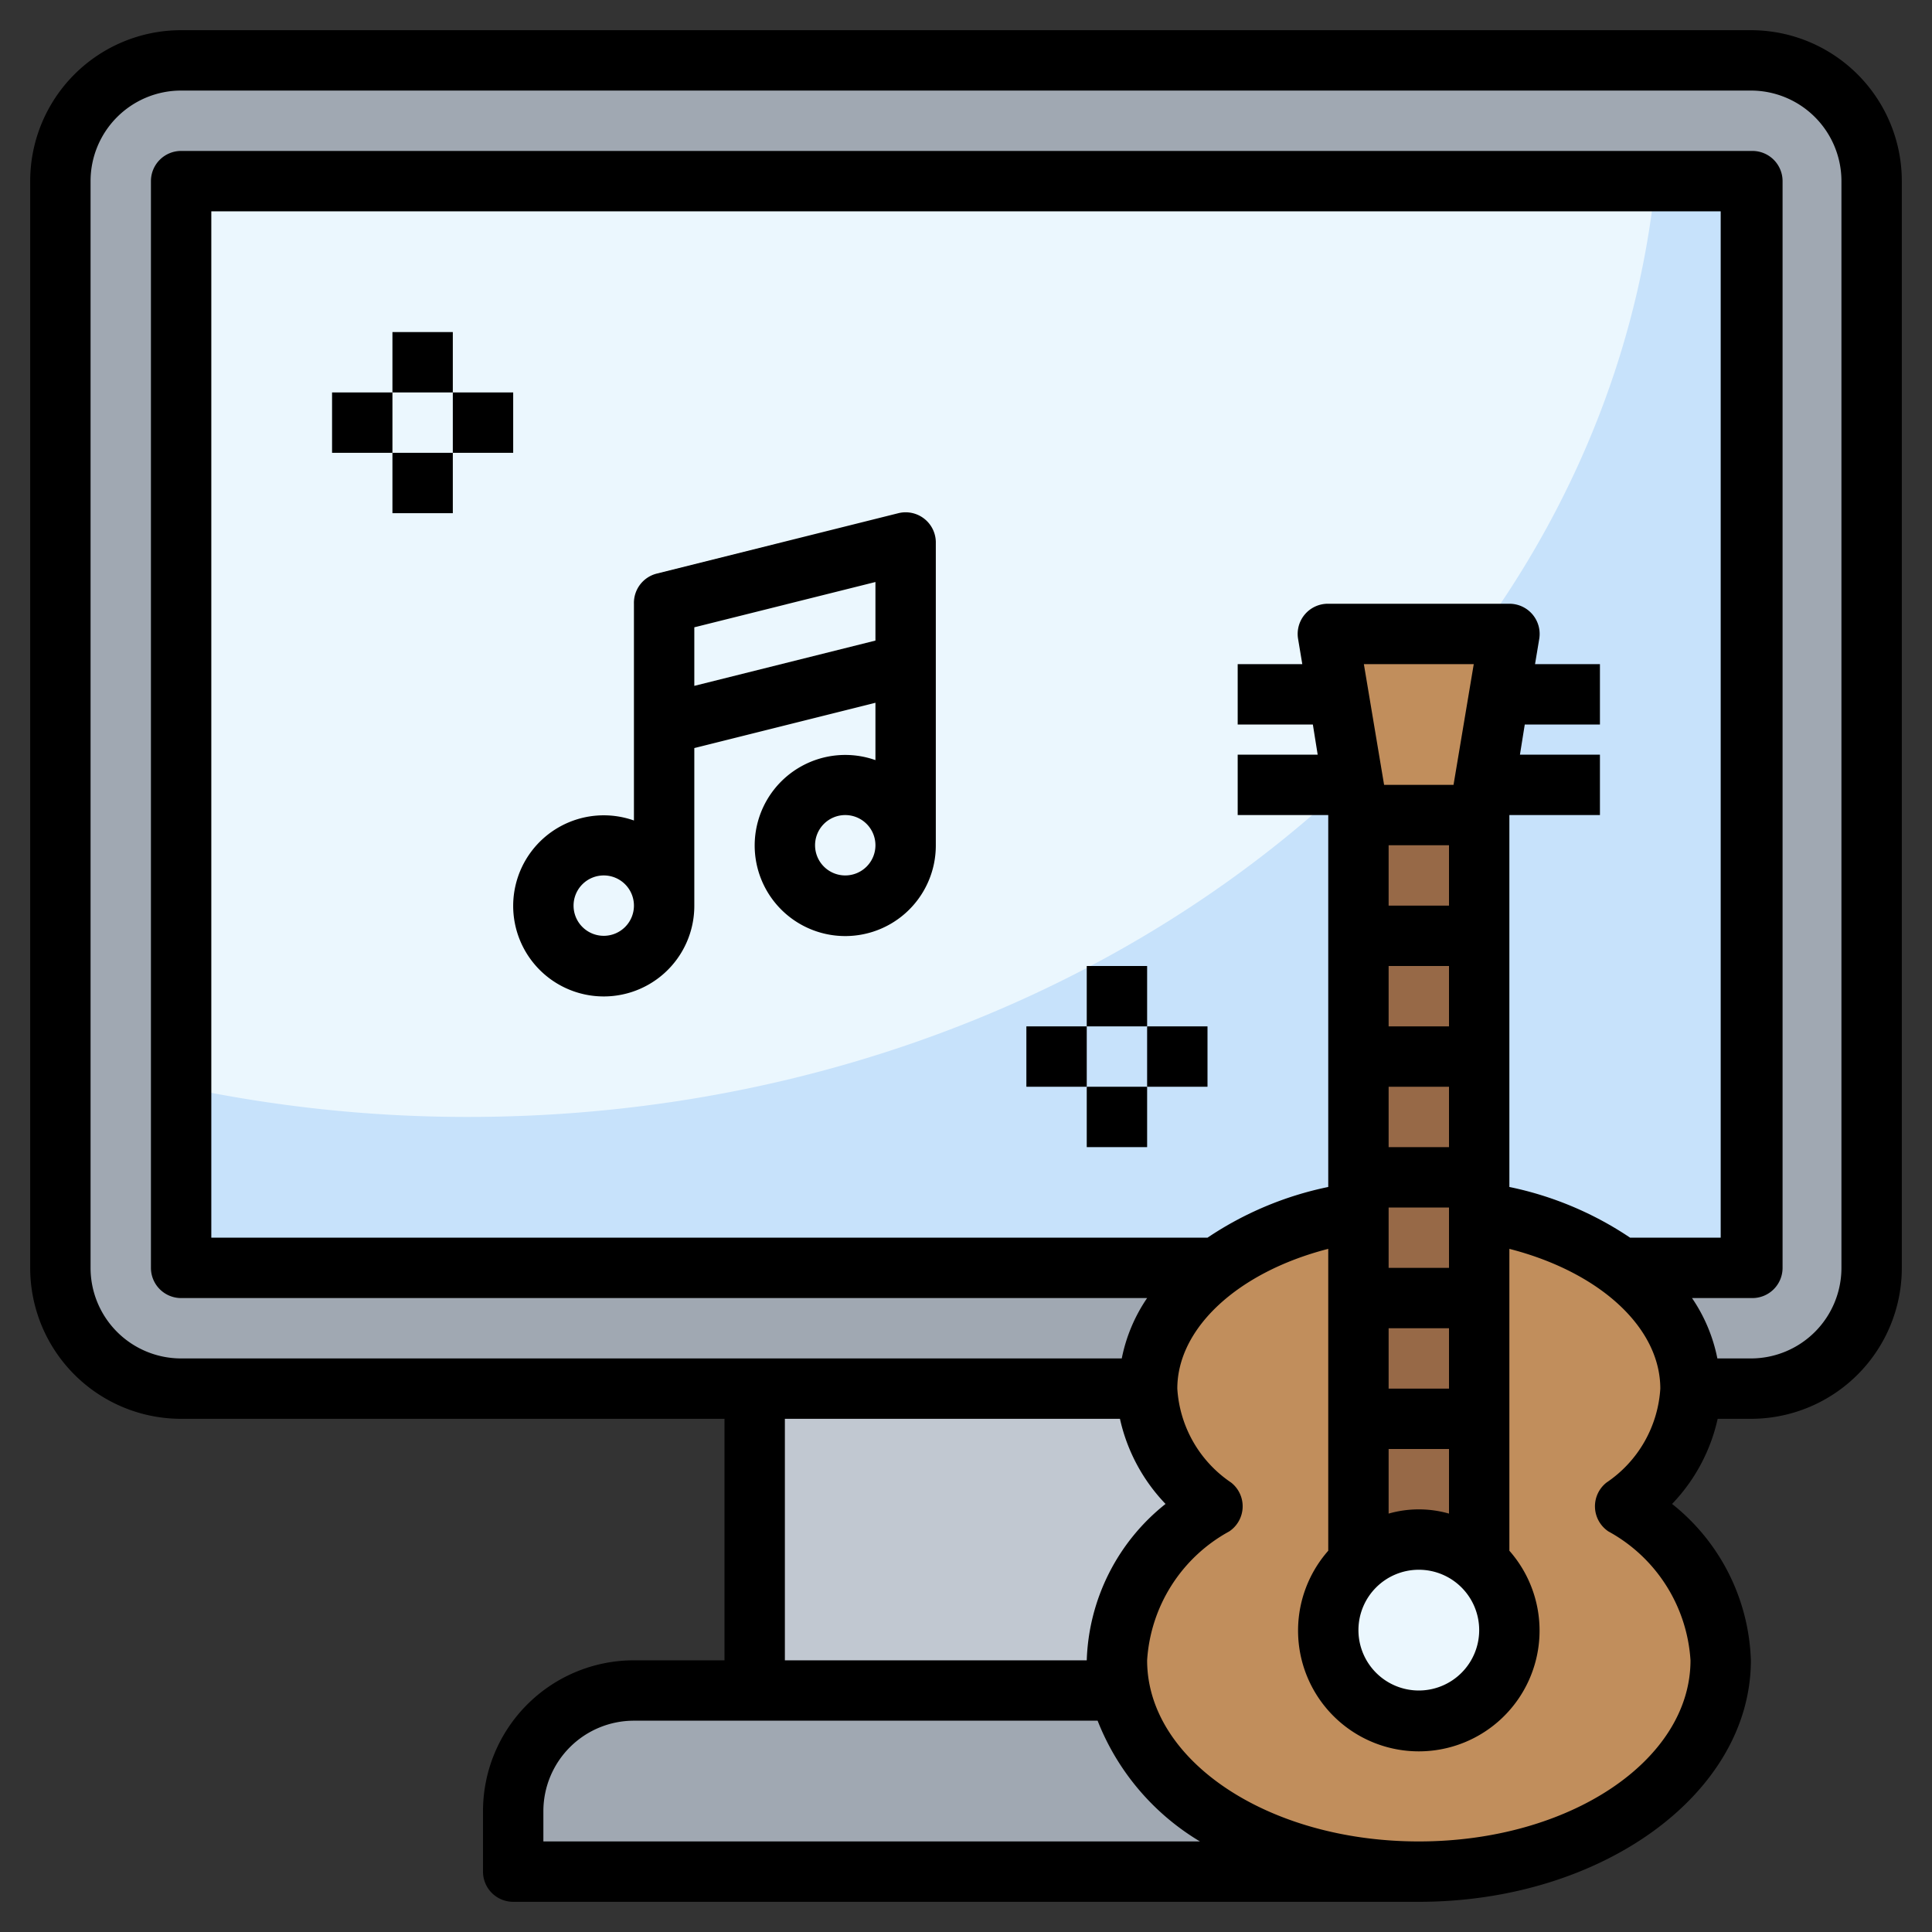 <svg height="512" viewBox="0 0 64 64" width="512" xmlns="http://www.w3.org/2000/svg"><rect x="0" y="0" width="64" height="64" fill="#333333" stroke="none"/><g id="Layer_13" data-name="Layer 13"><rect fill="#a0a8b2" height="44" rx="4" width="60" x="2" y="2"/><path d="m6 6h52v36h-52z" fill="#c7e2fb"/><path d="m6 6v30a45.41 45.41 0 0 0 9.5 1c20.64 0 37.57-13.63 39.34-31z" fill="#ebf7fe"/><path d="m21 56h22a4 4 0 0 1 4 4v2a0 0 0 0 1 0 0h-30a0 0 0 0 1 0 0v-2a4 4 0 0 1 4-4z" fill="#a0a8b2"/><path d="m25 46h14v10h-14z" fill="#c1c8d1"/><path d="m45 40.15c-4 .6-7 3-7 5.85a5 5 0 0 0 2.17 3.9 6.26 6.26 0 0 0 -3.17 5.1c0 3.87 4.48 7 10 7s10-3.13 10-7a6.26 6.26 0 0 0 -3.17-5.1 5 5 0 0 0 2.17-3.9c0-2.86-3-5.25-7-5.85z" fill="#c18e5c"/><path d="m45 27h4v27h-4z" fill="#976947"/><circle cx="47" cy="54" fill="#ebf7fe" r="3"/><path d="m45 27-1-6h6l-1 6z" fill="#c18e5c"/><path d="m58 1h-52a5 5 0 0 0 -5 5v36a5 5 0 0 0 5 5h18v8h-3a5 5 0 0 0 -5 5v2a1 1 0 0 0 1 1h30c6.07 0 11-3.59 11-8a6.89 6.89 0 0 0 -2.61-5.18 5.92 5.92 0 0 0 1.51-2.82h1.1a5 5 0 0 0 5-5v-36a5 5 0 0 0 -5-5zm-32 46h11.1a5.92 5.92 0 0 0 1.51 2.82 6.89 6.89 0 0 0 -2.61 5.18h-10zm28-6a11.23 11.23 0 0 0 -4-1.68v-12.32h3v-2h-2.65l.16-1h2.49v-2h-2.15l.14-.84a1 1 0 0 0 -.99-1.16h-6a1 1 0 0 0 -1 1.16l.14.84h-2.14v2h2.49l.16 1h-2.65v2h3v12.32a11.23 11.23 0 0 0 -4 1.68h-33v-34h50v34zm-8.82-19h3.64l-.67 4h-2.3zm.82 22h2v2h-2zm0 4h2v2.14a3.64 3.64 0 0 0 -2 0zm0-6v-2h2v2zm2-4h-2v-2h2zm0-4h-2v-2h2zm0-4h-2v-2h2zm-1 22a2 2 0 1 1 -2 2 2 2 0 0 1 2-2zm-29 9v-1a3 3 0 0 1 3-3h15.36a8.11 8.11 0 0 0 3.39 4zm38-6c0 3.31-4 6-9 6s-9-2.69-9-6a5.24 5.24 0 0 1 2.72-4.27 1 1 0 0 0 .06-1.62 4.05 4.05 0 0 1 -1.78-3.11c0-2 2-3.86 5-4.63v10a4 4 0 1 0 6 0v-10c3 .77 5 2.61 5 4.63a4.05 4.05 0 0 1 -1.78 3.11 1 1 0 0 0 .06 1.62 5.24 5.24 0 0 1 2.72 4.27zm5-13a3 3 0 0 1 -3 3h-1.11a5.41 5.41 0 0 0 -.84-2h2a1 1 0 0 0 1-1v-36a1 1 0 0 0 -1-1h-52.05a1 1 0 0 0 -1 1v36a1 1 0 0 0 1 1h32a5.41 5.41 0 0 0 -.84 2h-31.16a3 3 0 0 1 -3-3v-36a3 3 0 0 1 3-3h52a3 3 0 0 1 3 3z"/><path d="m29.76 17-8 2a1 1 0 0 0 -.76 1v7.18a3 3 0 1 0 2 2.82v-5.22l6-1.5v1.9a3 3 0 1 0 2 2.82v-10a1 1 0 0 0 -1.24-1zm-9.76 14a1 1 0 1 1 1-1 1 1 0 0 1 -1 1zm3-8.28v-1.94l6-1.5v1.94zm5 6.28a1 1 0 1 1 1-1 1 1 0 0 1 -1 1z"/><path d="m13 11h2v2h-2z"/><path d="m13 15h2v2h-2z"/><path d="m11 13h2v2h-2z"/><path d="m15 13h2v2h-2z"/><path d="m36 32h2v2h-2z"/><path d="m36 36h2v2h-2z"/><path d="m34 34h2v2h-2z"/><path d="m38 34h2v2h-2z"/></g></svg>